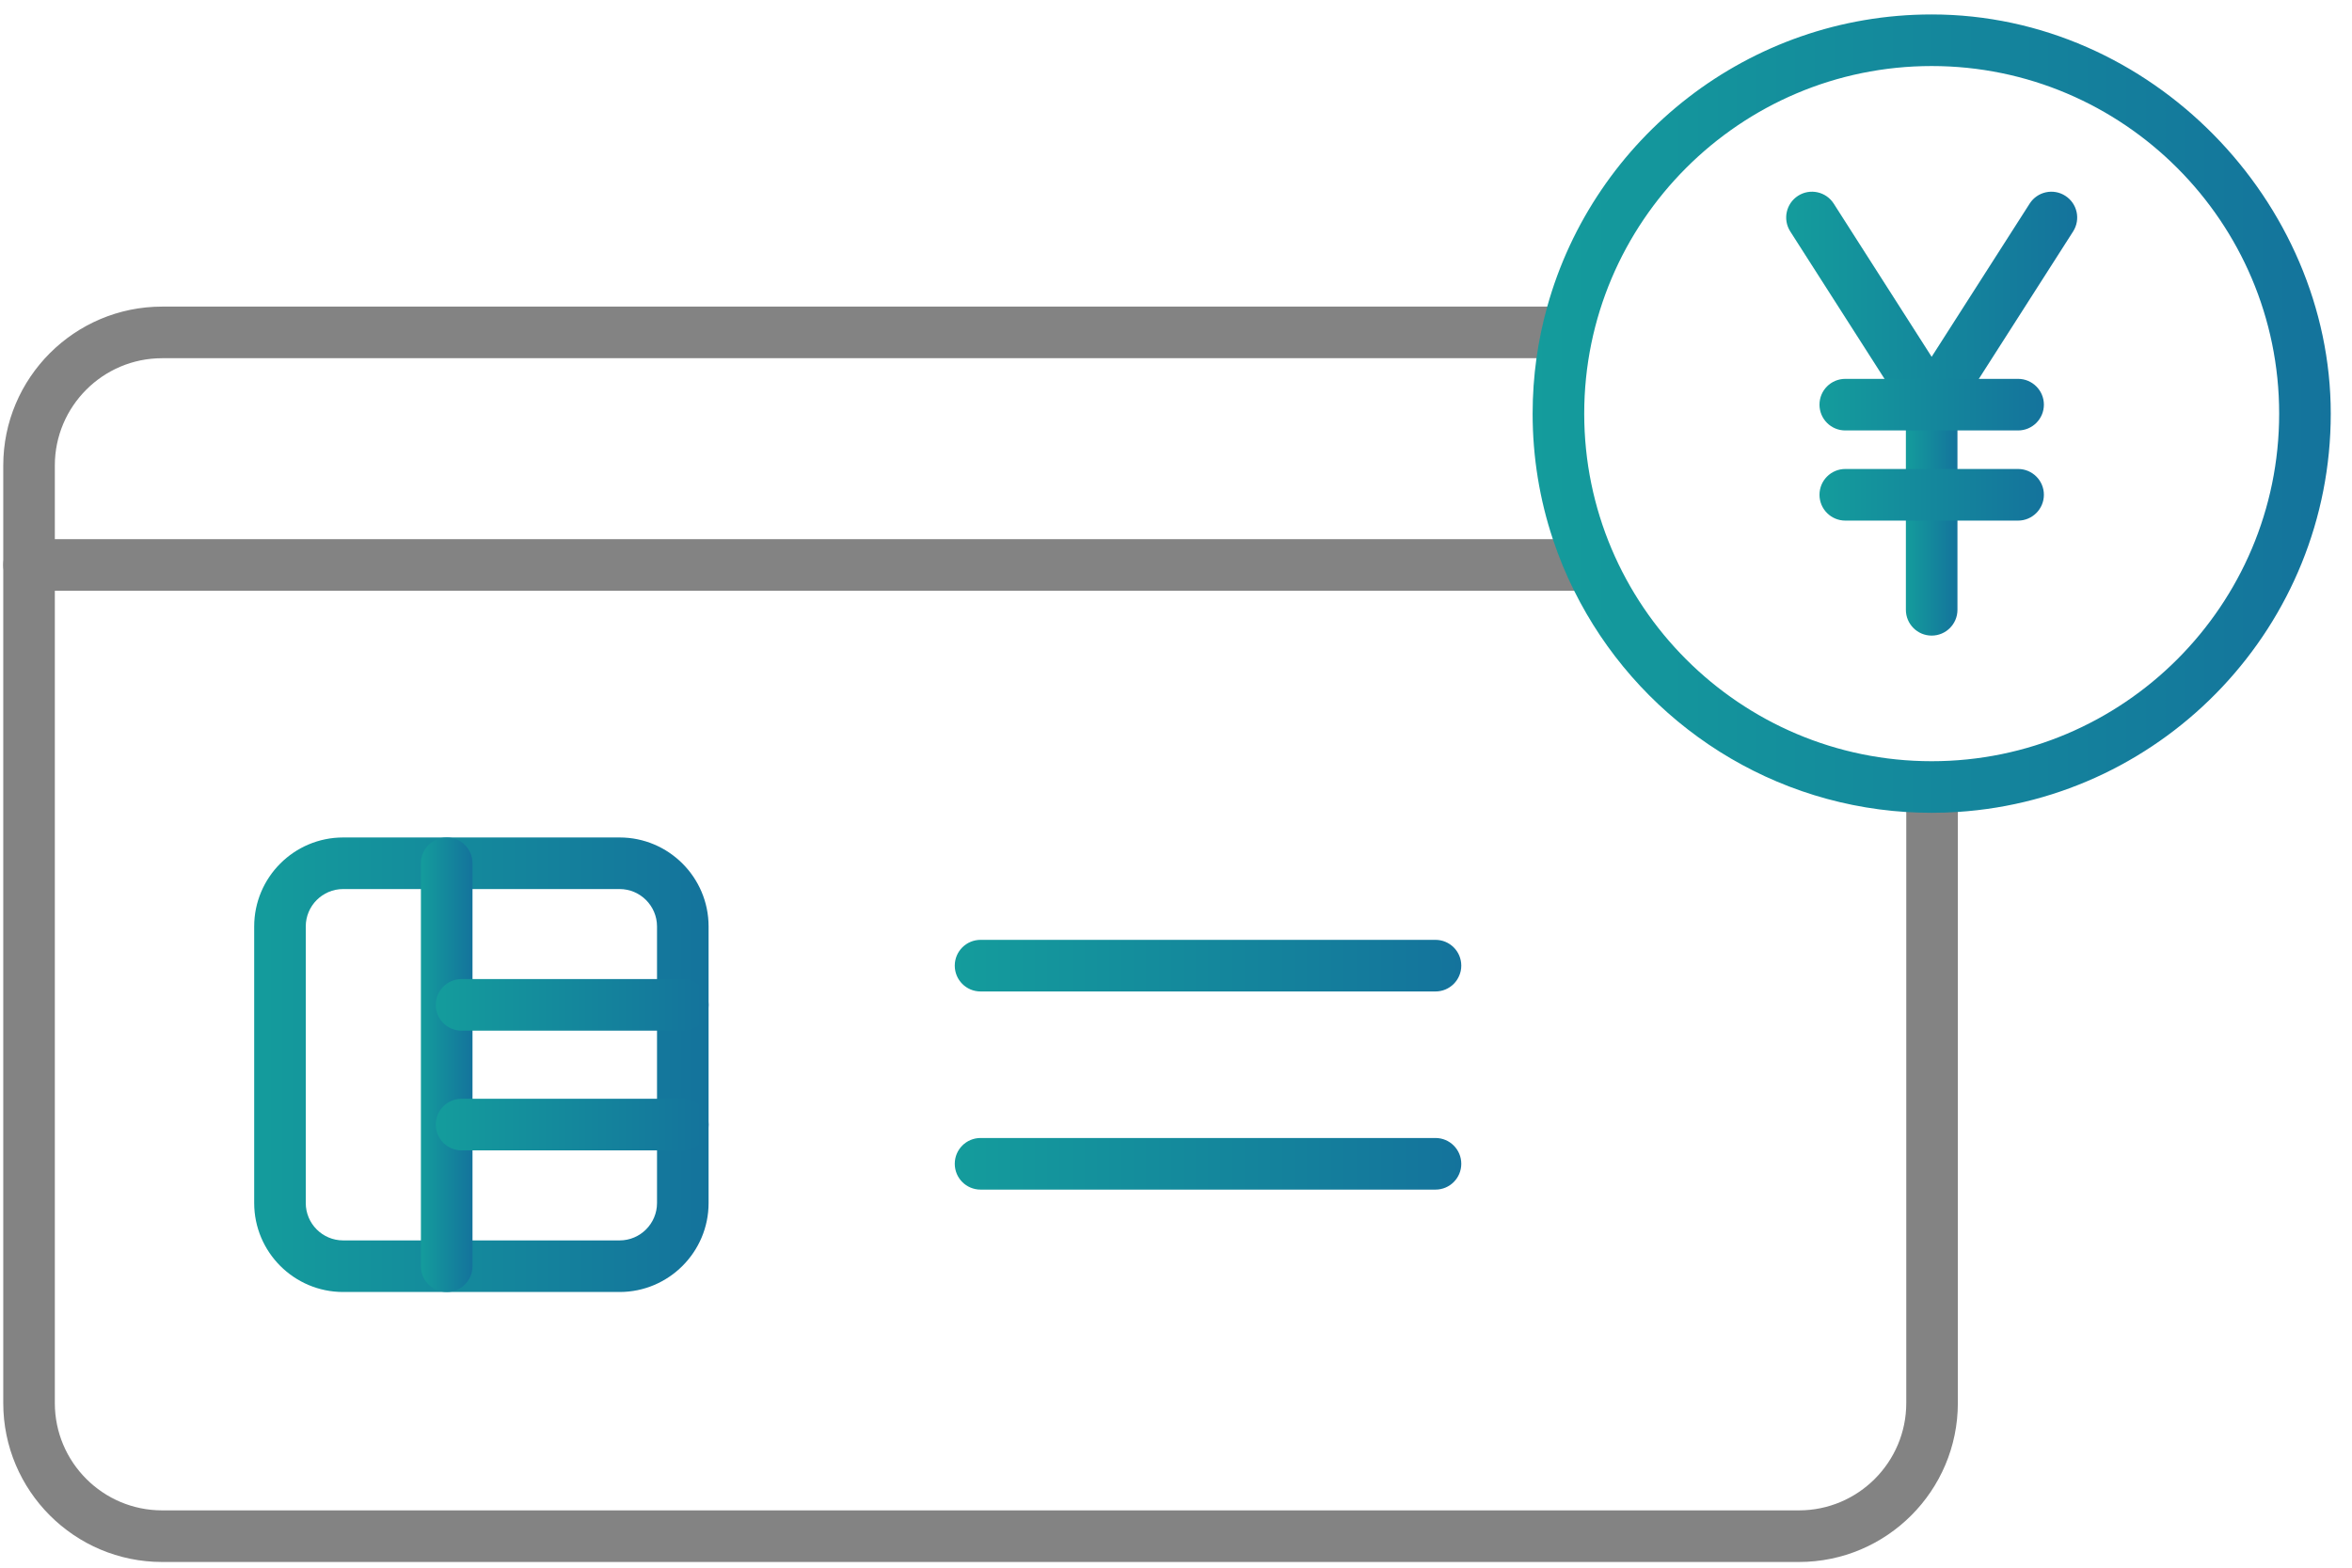 <svg width="96" height="64" viewBox="0 0 96 64" fill="none" xmlns="http://www.w3.org/2000/svg">
<g clip-path="url(#clip0_109_724)">
<path d="M79.912 32.646V57.279C79.912 60.858 77.005 63.767 73.428 63.767H6.616C3.041 63.767 0.133 60.858 0.133 57.279V19.003C0.133 15.427 3.041 12.517 6.616 12.517H63.836C64.418 12.517 64.889 12.988 64.889 13.571C64.889 14.153 64.418 14.624 63.836 14.624H6.616C4.201 14.624 2.238 16.59 2.238 19.003V57.279C2.238 59.694 4.201 61.66 6.616 61.66H73.428C75.842 61.66 77.807 59.694 77.807 57.279V32.646C77.807 32.064 78.277 31.593 78.86 31.593C79.442 31.593 79.912 32.064 79.912 32.646Z" fill="#838383"/>
<path d="M65.305 23.064C65.305 23.647 64.832 24.117 64.252 24.117H1.186C0.603 24.117 0.133 23.647 0.133 23.064C0.133 22.481 0.603 22.011 1.186 22.011H64.252C64.832 22.011 65.305 22.483 65.305 23.064Z" fill="#838383"/>
<path d="M58.591 40.476H40.023C39.44 40.476 38.97 40.005 38.97 39.422C38.97 38.84 39.44 38.369 40.023 38.369H58.591C59.173 38.369 59.644 38.84 59.644 39.422C59.644 40.005 59.173 40.476 58.591 40.476Z" fill="url(#paint0_linear_109_724)"/>
<path d="M58.591 48.565H40.023C39.44 48.565 38.97 48.094 38.97 47.511C38.97 46.929 39.44 46.458 40.023 46.458H58.591C59.173 46.458 59.644 46.929 59.644 47.511C59.644 48.094 59.173 48.565 58.591 48.565Z" fill="url(#paint1_linear_109_724)"/>
<path d="M25.291 34.189H14.006C12.003 34.189 10.375 35.818 10.375 37.822V49.113C10.375 51.116 12.003 52.745 14.006 52.745H25.291C27.291 52.745 28.922 51.116 28.922 49.113V37.822C28.922 35.818 27.291 34.189 25.291 34.189ZM26.817 49.113C26.817 49.955 26.131 50.639 25.291 50.639H14.006C13.164 50.639 12.48 49.955 12.48 49.113V37.822C12.48 36.981 13.164 36.295 14.006 36.295H25.291C26.131 36.295 26.817 36.981 26.817 37.822V49.113Z" fill="url(#paint2_linear_109_724)"/>
<path d="M19.286 35.242V51.692C19.286 52.275 18.813 52.745 18.233 52.745C17.653 52.745 17.18 52.275 17.18 51.692V35.242C17.18 34.662 17.651 34.189 18.233 34.189C18.816 34.189 19.286 34.662 19.286 35.242Z" fill="url(#paint3_linear_109_724)"/>
<path d="M28.922 41.023C28.922 41.606 28.45 42.077 27.869 42.077H18.839C18.257 42.077 17.786 41.606 17.786 41.023C17.786 40.441 18.257 39.97 18.839 39.97H27.869C28.45 39.97 28.922 40.441 28.922 41.023Z" fill="url(#paint4_linear_109_724)"/>
<path d="M28.922 45.911C28.922 46.493 28.45 46.964 27.869 46.964H18.839C18.257 46.964 17.786 46.493 17.786 45.911C17.786 45.328 18.257 44.857 18.839 44.857H27.869C28.45 44.857 28.922 45.33 28.922 45.911Z" fill="url(#paint5_linear_109_724)"/>
<path d="M84.617 9.449L80.769 15.467L79.896 16.829L79.73 17.089C79.538 17.391 79.204 17.573 78.843 17.573C78.483 17.573 78.151 17.391 77.957 17.089L77.791 16.829L76.92 15.467L73.072 9.449C72.758 8.957 72.901 8.307 73.39 7.993C73.879 7.679 74.532 7.822 74.845 8.311L78.843 14.566L82.844 8.311C83.157 7.822 83.808 7.679 84.297 7.993C84.788 8.307 84.931 8.957 84.617 9.449Z" fill="url(#paint6_linear_109_724)"/>
<path d="M79.896 16.52V24.895C79.896 25.475 79.426 25.948 78.843 25.948C78.261 25.948 77.791 25.475 77.791 24.895V16.52C77.791 15.939 78.263 15.467 78.843 15.467C79.424 15.467 79.896 15.939 79.896 16.52Z" fill="url(#paint7_linear_109_724)"/>
<path d="M83.424 16.52C83.424 17.103 82.951 17.573 82.371 17.573H75.318C74.735 17.573 74.265 17.103 74.265 16.52C74.265 15.937 74.735 15.467 75.318 15.467H82.371C82.951 15.467 83.424 15.939 83.424 16.52Z" fill="url(#paint8_linear_109_724)"/>
<path d="M83.424 20.199C83.424 20.78 82.951 21.253 82.371 21.253H75.318C74.735 21.253 74.265 20.78 74.265 20.199C74.265 19.619 74.735 19.146 75.318 19.146H82.371C82.951 19.146 83.424 19.616 83.424 20.199Z" fill="url(#paint9_linear_109_724)"/>
<path d="M78.843 0.59C71.374 0.59 65.064 5.645 63.153 12.517C62.961 13.203 62.813 13.905 62.713 14.624C62.61 15.363 62.556 16.119 62.556 16.887C62.556 18.675 62.846 20.4 63.382 22.011C63.623 22.736 63.913 23.441 64.25 24.117H64.252C66.769 29.192 71.86 32.775 77.807 33.15C78.151 33.171 78.495 33.182 78.843 33.182C79.192 33.182 79.559 33.171 79.912 33.147C88.398 32.595 95.133 25.512 95.133 16.887C95.133 8.262 87.825 0.59 78.843 0.59ZM78.843 31.076C71.023 31.076 64.662 24.712 64.662 16.887C64.662 9.063 71.023 2.696 78.843 2.696C86.664 2.696 93.027 9.063 93.027 16.887C93.027 24.712 86.664 31.076 78.843 31.076Z" fill="url(#paint10_linear_109_724)"/>
</g>
<defs>
<linearGradient id="paint0_linear_109_724" x1="59.644" y1="39.422" x2="38.97" y2="39.422" gradientUnits="userSpaceOnUse">
<stop stop-color="#14739C"/>
<stop offset="1" stop-color="#149C9C"/>
</linearGradient>
<linearGradient id="paint1_linear_109_724" x1="59.644" y1="47.511" x2="38.97" y2="47.511" gradientUnits="userSpaceOnUse">
<stop stop-color="#14739C"/>
<stop offset="1" stop-color="#149C9C"/>
</linearGradient>
<linearGradient id="paint2_linear_109_724" x1="28.922" y1="43.467" x2="10.375" y2="43.467" gradientUnits="userSpaceOnUse">
<stop stop-color="#14739C"/>
<stop offset="1" stop-color="#149C9C"/>
</linearGradient>
<linearGradient id="paint3_linear_109_724" x1="19.286" y1="43.467" x2="17.18" y2="43.467" gradientUnits="userSpaceOnUse">
<stop stop-color="#14739C"/>
<stop offset="1" stop-color="#149C9C"/>
</linearGradient>
<linearGradient id="paint4_linear_109_724" x1="28.922" y1="41.023" x2="17.786" y2="41.023" gradientUnits="userSpaceOnUse">
<stop stop-color="#14739C"/>
<stop offset="1" stop-color="#149C9C"/>
</linearGradient>
<linearGradient id="paint5_linear_109_724" x1="28.922" y1="45.911" x2="17.786" y2="45.911" gradientUnits="userSpaceOnUse">
<stop stop-color="#14739C"/>
<stop offset="1" stop-color="#149C9C"/>
</linearGradient>
<linearGradient id="paint6_linear_109_724" x1="84.783" y1="12.7" x2="72.906" y2="12.7" gradientUnits="userSpaceOnUse">
<stop stop-color="#14739C"/>
<stop offset="1" stop-color="#149C9C"/>
</linearGradient>
<linearGradient id="paint7_linear_109_724" x1="79.896" y1="20.707" x2="77.791" y2="20.707" gradientUnits="userSpaceOnUse">
<stop stop-color="#14739C"/>
<stop offset="1" stop-color="#149C9C"/>
</linearGradient>
<linearGradient id="paint8_linear_109_724" x1="83.424" y1="16.52" x2="74.265" y2="16.52" gradientUnits="userSpaceOnUse">
<stop stop-color="#14739C"/>
<stop offset="1" stop-color="#149C9C"/>
</linearGradient>
<linearGradient id="paint9_linear_109_724" x1="83.424" y1="20.199" x2="74.265" y2="20.199" gradientUnits="userSpaceOnUse">
<stop stop-color="#14739C"/>
<stop offset="1" stop-color="#149C9C"/>
</linearGradient>
<linearGradient id="paint10_linear_109_724" x1="95.133" y1="16.886" x2="62.556" y2="16.886" gradientUnits="userSpaceOnUse">
<stop stop-color="#14739C"/>
<stop offset="1" stop-color="#149C9C"/>
</linearGradient>
<clipPath id="clip0_109_724">
<rect width="95" height="63.177" fill="white" transform="translate(0.133 0.59)"/>
</clipPath>
</defs>
</svg>
